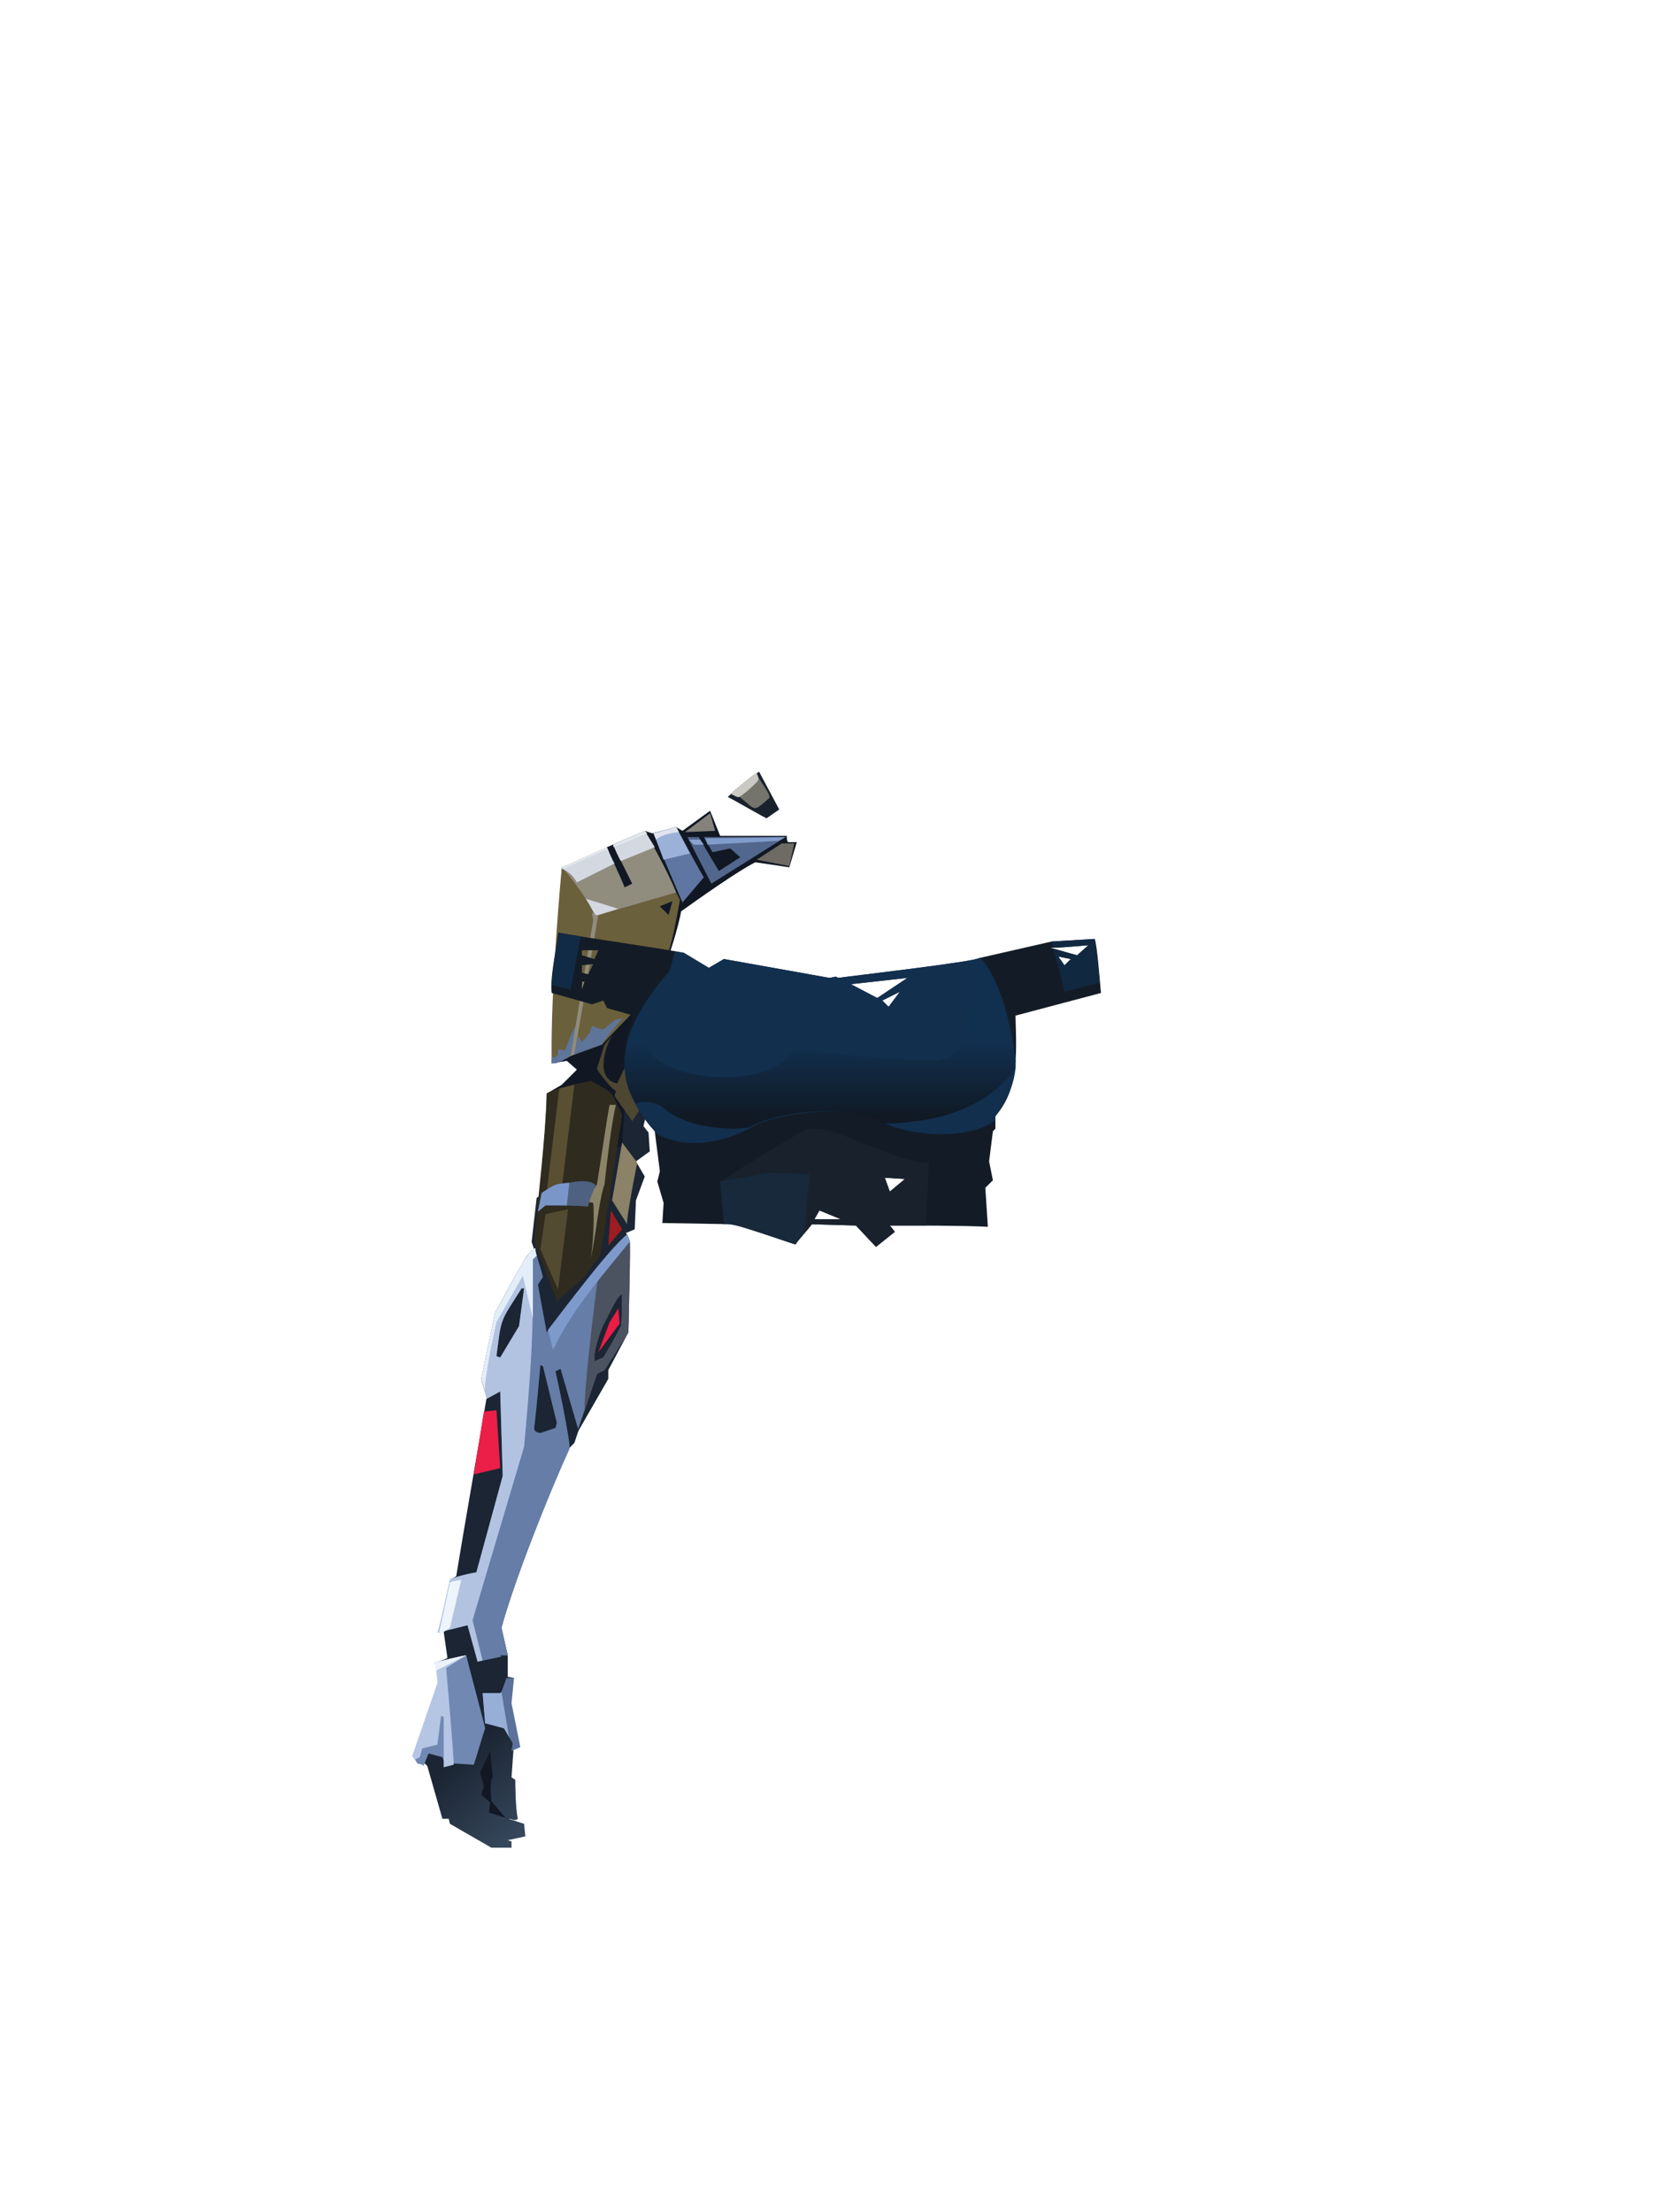 <?xml version="1.0" encoding="UTF-8"?><svg width="1320px" height="1760px" viewBox="0 0 1320 1760" version="1.1" xmlns="http://www.w3.org/2000/svg" xmlns:xlink="http://www.w3.org/1999/xlink"><defs><linearGradient x1="50%" y1="99%" x2="46%" y2="82%" id="id-40718"><stop stop-color="#3A4C62" offset="0%"></stop><stop stop-color="#1B2533" offset="100%"></stop></linearGradient><linearGradient x1="50%" y1="50%" x2="50%" y2="93%" id="id-40719"><stop stop-color="#112F4E" offset="0%"></stop><stop stop-color="#101924" offset="100%"></stop></linearGradient></defs><g transform=" translate(328,613)" id="id-40720"><g id="id-40721"><polygon points="61 774 49 801 61 837 78 837" fill="#111824" id="id-40722"></polygon><path d=" M 292,31 C 292,31 282,38 282,38 C 281,38 257,24 251,21 C 258,15 269,5 276,1 L 292,31 Z" fill="#19222C" id="id-40723"></path><path d=" M 178,311 L 185,323 L 178,342 L 177,365 L 170,368 C 171,369 173,373 173,375 L 172,447 L 156,477 L 156,484 L 133,524 L 132,526 L 129,535 L 125,539 C 109,574 81,645 71,682 L 76,704 L 76,721 L 81,722 L 70,744 L 81,773 L 79,801 L 82,803 C 82,803 82,825 84,834 C 83,835 82,835 81,835 L 74,833 L 63,820 C 63,820 61,804 64,801 L 62,780 L 54,797 L 57,808 L 55,815 L 62,821 L 61,829 L 89,838 L 90,848 L 76,851 L 79,852 L 79,857 L 63,857 L 30,838 L 29,834 L 24,834 L 12,792 L 9,789 L 26,726 L 18,710 C 20,709 27,707 28,706 L 25,685 C 29,658 30,644 30,644 L 35,641 C 41,604 53,536 59,500 C 60,499 55,486 55,484 L 66,431 C 69,427 91,382 97,381 L 95,375 L 99,340 L 138,315 C 146,287 163,231 171,203 L 171,203 C 167,217 168,261 186,274 L 184,283 L 188,288 L 189,303 L 178,311 Z" fill="url(#id-40718)" id="id-40723"></path><path d=" M 101,339 L 167,298 C 170,247 174,214 180,199 C 188,176 194,166 200,158 C 205,147 212,123 214,112 C 228,102 259,80 273,73 L 300,77 L 306,57 L 299,57 C 298,56 298,53 298,52 L 245,52 L 237,32 L 215,48 L 210,45 L 191,50 L 185,48 L 155,61 L 155,61 C 152,62 121,77 119,77 C 119,77 111,233 111,233 L 123,231 L 131,238 L 119,250 L 107,257 C 107,278 103,318 101,339 Z" fill="#111824" id="id-40723"></path><path d=" M 274,2 C 269,5 260,13 255,17 C 275,31 269,35 284,22 C 286,19 275,7 274,2 L 274,2 Z" fill="#75746C" id="id-40723"></path><path d=" M 255,17 C 260,13 269,5 274,2 C 275,4 276,7 275,8 C 275,9 263,20 260,21 C 259,22 255,19 254,19 L 255,17 Z" fill="#CAC9C4" id="id-40723"></path><polygon points="274 71 294 58 304 58 300 76" fill="#6D6B63" id="id-40723"></polygon><path d=" M 297,53 L 238,90 L 219,53 L 228,53 C 232,60 244,80 244,80 C 244,80 261,69 261,69 L 253,62 L 239,65 C 237,62 234,56 232,53 L 297,53 Z" fill="#52678E" id="id-40723"></path><path d=" M 232,85 L 215,105 C 209,91 197,63 192,50 L 210,45 C 216,56 226,75 232,85 Z" fill="#5E76A1" id="id-40723"></path><polygon points="217 49 237 34 241 48" fill="#84827B" id="id-40723"></polygon><polygon points="232 59 224 59 220 55 229 55" fill="#8CA3D0" id="id-40723"></polygon><polygon points="297 53 291 56 235 59 233 54" fill="#819CCA" id="id-40723"></polygon><path d=" M 194,55 L 200,71 L 221,66 C 220,64 211,47 210,45 L 192,50 L 194,55 Z" fill="#9CB1D8" id="id-40723"></path><path d=" M 192,50 L 210,45 C 210,45 212,48 212,49 C 202,50 196,53 194,55 L 192,50 Z" fill="#E1E3ED" id="id-40723"></path><path d=" M 210,97 L 209,96 C 209,96 150,107 150,107 L 123,76 L 119,77 C 115,120 110,191 111,233 C 118,232 124,228 129,226 L 151,218 L 175,193 L 176,191 L 178,191 C 204,149 204,152 213,103 L 210,97 Z M 204,115 L 197,108 L 207,104 L 204,115 Z" fill="#6B603C" id="id-40736" fill-rule="nonzero"></path><path d=" M 168,197 C 166,198 162,198 162,198 L 152,206 C 149,206 143,203 143,203 L 141,209 L 135,216 L 132,211 L 129,226 L 151,218 C 152,215 167,197 168,197 Z" fill="#5F7499" id="id-40723"></path><path d=" M 114,233 C 118,232 123,229 126,227 L 130,204 C 127,206 123,221 121,223 L 119,222 L 116,222 L 116,226 L 114,228 L 111,228 L 111,233 C 112,233 113,233 114,233 L 114,233 Z" fill="#5F759A" id="id-40723"></path><path d=" M 120,78 C 119,76 140,102 144,113 L 143,114 L 144,119 L 126,227 C 127,227 128,226 129,226 C 129,226 148,115 148,115 L 210,97 C 203,80 194,64 185,48 L 160,59 C 163,66 171,82 175,90 L 169,93 C 166,85 158,69 155,61 C 152,62 121,77 119,77 L 119,78 C 119,78 119,78 120,78 L 120,78 Z" fill="#908C7E" id="id-40723"></path><path d=" M 161,74 L 131,89 C 127,82 123,80 119,78 L 119,77 C 121,77 152,62 155,61 C 156,64 159,71 161,74 Z" fill="#D4D8E0" id="id-40723"></path><path d=" M 193,61 L 166,72 C 165,71 160,60 160,59 L 185,48 L 193,61 Z" fill="#D4D8E0" id="id-40723"></path><path d=" M 187,50 L 160,61 C 160,60 160,59 160,59 L 185,48 L 187,50 Z" fill="#E3E7EE" id="id-40723"></path><path d=" M 157,66 L 154,63 L 121,78 C 120,78 120,78 119,78 L 119,77 C 121,77 152,62 154,61 L 157,66 Z" fill="#E3E7EE" id="id-40723"></path><path d=" M 164,110 L 148,115 L 148,115 L 146,115 C 143,111 141,106 138,102 L 164,110 Z" fill="#D4D8E0" id="id-40723"></path><path d=" M 183,267 L 175,279 L 161,259 L 162,255 C 157,252 146,237 147,237 C 147,237 153,218 153,218 L 159,211 C 155,217 144,245 163,249 L 173,228 C 174,240 175,256 183,267 Z" fill="#4D4631" id="id-40723"></path><path d=" M 167,274 L 150,385 L 135,405 L 115,422 L 97,375 C 100,340 106,293 107,257 C 116,252 132,249 142,247 C 161,257 158,255 167,274 Z" fill="#2F2B1F" id="id-40723"></path><path d=" M 167,296 L 179,312 C 179,312 170,357 171,361 L 159,342 L 167,296 Z" fill="#8B8268" id="id-40723"></path><polygon points="158 350 167 365 156 378" fill="#9D1D21" id="id-40723"></polygon><path d=" M 157,266 L 162,266 C 158,284 155,311 153,329 C 148,344 146,372 142,388 C 144,378 145,354 144,344 L 139,343 L 139,338 C 139,338 146,332 147,329 C 150,311 154,282 157,266 Z" fill="#8B8469" id="id-40723"></path><path d=" M 129,250 L 119,332 L 107,335 L 117,253 C 121,252 125,251 129,250 L 129,250 Z" fill="#594F32" id="id-40723"></path><path d=" M 106,353 L 124,349 C 122,364 118,397 116,413 L 102,381 L 106,353 Z" fill="#534A32" id="id-40723"></path><path d=" M 146,330 C 145,332 140,344 140,347 C 131,346 115,346 106,346 L 100,351 L 103,336 C 114,329 113,329 125,328 C 129,327 142,325 146,330 Z" fill="#4F6181" id="id-40723"></path><path d=" M 125,328 L 123,346 C 121,346 109,346 106,346 L 100,351 L 103,336 C 114,329 113,329 125,328 Z" fill="#7A96C9" id="id-40723"></path><path d=" M 173,374 L 171,369 C 154,383 121,429 107,447 L 100,409 L 104,403 C 103,398 98,384 98,380 C 91,381 70,426 66,431 L 55,484 L 58,493 C 58,494 60,498 59,500 L 70,494 L 72,562 L 51,638 C 49,638 31,642 30,644 C 30,644 21,686 20,686 L 44,680 L 52,709 L 71,705 L 70,704 L 76,704 L 71,682 C 81,645 109,575 125,540 C 127,538 115,482 114,478 L 118,476 L 132,524 C 135,515 144,489 147,480 L 153,477 L 172,447 C 172,446 174,375 173,374 Z M 85,442 L 70,467 L 67,466 C 71,434 70,439 87,412 L 89,412 L 85,442 Z M 115,519 L 114,523 L 102,527 C 102,527 97,527 97,523 C 98,518 102,473 102,473 L 104,474 L 115,519 Z M 166,442 C 166,443 153,466 152,467 C 150,468 145,470 145,470 C 144,462 149,448 152,441 C 156,434 161,421 167,416 C 167,416 167,440 166,442 L 166,442 Z" fill="#657DA7" id="id-40736" fill-rule="nonzero"></path><path d=" M 94,383 L 91,386 L 66,431 L 55,484 C 55,486 60,499 59,500 L 70,494 L 72,561 L 51,638 C 49,638 31,642 30,644 C 30,644 21,686 20,686 L 44,680 L 52,709 L 56,708 L 48,676 L 89,538 C 93,494 99,428 94,383 Z M 85,442 L 70,467 L 67,466 C 71,434 70,439 87,412 L 89,412 L 85,442 Z" fill="#B2C3E1" id="id-40736" fill-rule="nonzero"></path><polygon points="148 463 165 440 164 428 157 439" fill="#E91D46" id="id-40723"></polygon><polygon points="70 555 49 560 57 510 67 509" fill="#EB1F48" id="id-40723"></polygon><path d=" M 173,374 L 148,402 C 145,423 137,489 137,510 L 147,480 L 153,477 L 172,447 C 172,446 174,374 173,374 Z M 166,442 C 166,443 153,466 152,467 C 150,468 145,470 145,470 C 144,462 149,448 152,441 C 156,435 161,421 167,416 C 167,416 167,440 166,442 L 166,442 Z" fill="#4B5260" id="id-40736" fill-rule="nonzero"></path><path d=" M 173,375 L 173,375 C 152,401 127,429 112,461 L 108,445 C 121,428 155,383 171,369 C 171,370 173,374 173,375 Z" fill="#7E99CB" id="id-40723"></path><path d=" M 99,386 L 96,389 L 96,436 L 88,402 L 67,439 C 65,447 57,485 58,493 L 55,484 L 66,431 C 70,426 91,381 98,380 C 98,381 98,381 98,382 L 99,386 Z" fill="#E3EEF9" id="id-40723"></path><polygon points="79 780 80 774 73 762 58 758 56 734 70 734 71 733 75 722 81 722 79 742 86 777" fill="#5C729B" id="id-40723"></polygon><polygon points="77 769 73 762 58 758 56 734 70 734 71 733" fill="#97AED7" id="id-40723"></polygon><path d=" M 58,762 C 56,768 51,785 49,791 L 33,790 C 33,790 26,791 26,791 C 26,790 25,787 24,785 L 13,782 L 9,792 L 8,791 L 4,790 C 3,788 1,785 0,784 L 26,733 C 21,720 19,712 18,710 C 19,709 41,704 43,704 C 43,705 58,761 58,762 Z" fill="#7188B3" id="id-40723"></path><path d=" M 38,707 L 27,714 C 27,715 33,781 33,791 C 33,791 25,793 25,793 L 25,753 L 23,752 L 20,775 L 8,778 L 6,785 L 2,787 L 0,784 L 20,726 C 20,723 19,714 18,710 C 19,709 41,704 43,704 L 43,704 L 38,707 Z" fill="#B5C5E4" id="id-40723"></path><path d=" M 43,704 L 19,716 L 18,710 C 19,709 41,704 43,704 C 43,704 43,704 43,704 Z" fill="#ECF2FA" id="id-40723"></path><path d=" M 39,644 L 30,682 L 21,688 L 30,646 C 31,645 38,644 39,644 Z" fill="#EDF4FB" id="id-40723"></path></g><path d=" M 548,177 C 547,167 545,139 543,134 L 510,136 L 509,136 L 452,149 C 450,152 345,164 339,165 L 337,164 L 332,165 L 248,150 L 236,157 L 216,145 C 189,140 144,134 116,129 C 117,130 109,165 111,177 L 143,186 L 152,183 L 155,189 L 176,195 C 161,233 171,263 193,287 C 193,288 197,318 197,319 L 195,327 L 200,344 L 199,360 L 256,361 L 305,377 C 306,375 316,364 318,361 L 353,362 L 369,379 L 384,367 L 380,362 C 400,362 438,362 458,363 L 456,332 L 462,326 L 459,311 L 462,287 L 464,285 L 464,275 C 482,254 481,230 480,195 L 548,177 Z M 519,155 L 514,148 L 524,150 L 519,155 Z M 510,141 C 517,141 537,139 538,139 L 529,147 L 508,141 L 510,141 Z M 135,174 L 135,168 L 137,168 L 135,174 Z M 140,162 L 135,161 L 135,155 L 144,154 L 140,162 Z M 145,150 L 135,147 L 135,143 L 148,143 L 145,150 Z M 394,165 L 370,181 L 349,170 L 394,165 Z M 374,183 L 388,176 L 379,188 L 374,183 Z M 320,357 L 324,350 L 341,357 L 320,357 Z M 380,335 L 376,324 L 392,325 L 380,335 Z" fill="#131C26" id="id-40736" fill-rule="nonzero"></path><path d=" M 519,176 C 519,176 519,176 519,176 C 519,176 519,176 519,176 Z" fill="#006937" id="id-40723"></path><path d=" M 547,169 C 546,158 544,139 543,134 L 510,136 L 509,136 C 509,138 510,139 510,141 C 517,141 537,139 538,139 L 529,147 L 510,142 C 514,155 519,175 519,176 C 520,176 536,171 547,169 Z M 519,155 L 514,148 L 524,150 L 519,155 Z" fill="#112841" id="id-40736" fill-rule="nonzero"></path><path d=" M 134,132 L 126,174 L 111,171 C 111,158 117,129 117,129 L 134,132 Z" fill="#112B46" id="id-40723"></path><path d=" M 452,149 C 449,152 345,164 339,165 L 337,164 L 332,165 L 248,150 L 236,157 L 216,145 L 209,144 L 205,159 C 170,200 151,240 193,287 L 193,288 C 212,300 241,299 268,285 C 288,271 353,266 371,278 C 392,291 443,295 464,278 L 464,275 C 464,275 478,258 480,237 C 480,235 480,233 480,231 C 479,220 472,171 452,149 Z M 374,183 L 388,176 L 379,188 L 374,183 Z M 394,165 L 370,181 L 349,170 L 394,165 Z" fill="#122F4E" id="id-40736" fill-rule="nonzero"></path><path d=" M 480,231 C 480,233 480,235 480,237 C 456,269 419,280 375,281 C 355,265 291,270 268,284 C 257,286 222,286 202,270 C 195,264 186,262 178,265 C 161,239 170,206 187,184 C 185,195 183,222 195,230 C 219,248 287,252 303,222 C 303,222 402,233 421,230 C 440,228 446,196 440,186 C 436,180 439,162 445,151 L 452,149 C 472,171 479,220 480,231 Z" fill="url(#id-40719)" id="id-40723"></path><path d=" M 347,292 C 332,285 321,285 316,285 C 311,285 245,327 245,327 C 246,328 248,359 248,361 C 253,358 300,376 305,377 C 308,372 314,366 318,361 L 353,362 L 369,379 L 384,367 L 380,362 C 388,362 402,362 409,362 L 411,312 C 401,314 362,298 347,292 Z M 320,357 L 324,350 L 341,357 L 320,357 Z M 380,335 L 376,324 L 392,325 L 380,335 Z" fill="#19222C" id="id-40736" fill-rule="nonzero"></path><path d=" M 316,321 L 312,368 C 310,370 306,375 305,377 C 300,376 253,358 248,361 L 245,327 L 284,320 L 316,321 Z" fill="#17293B" id="id-40723"></path></g></svg>